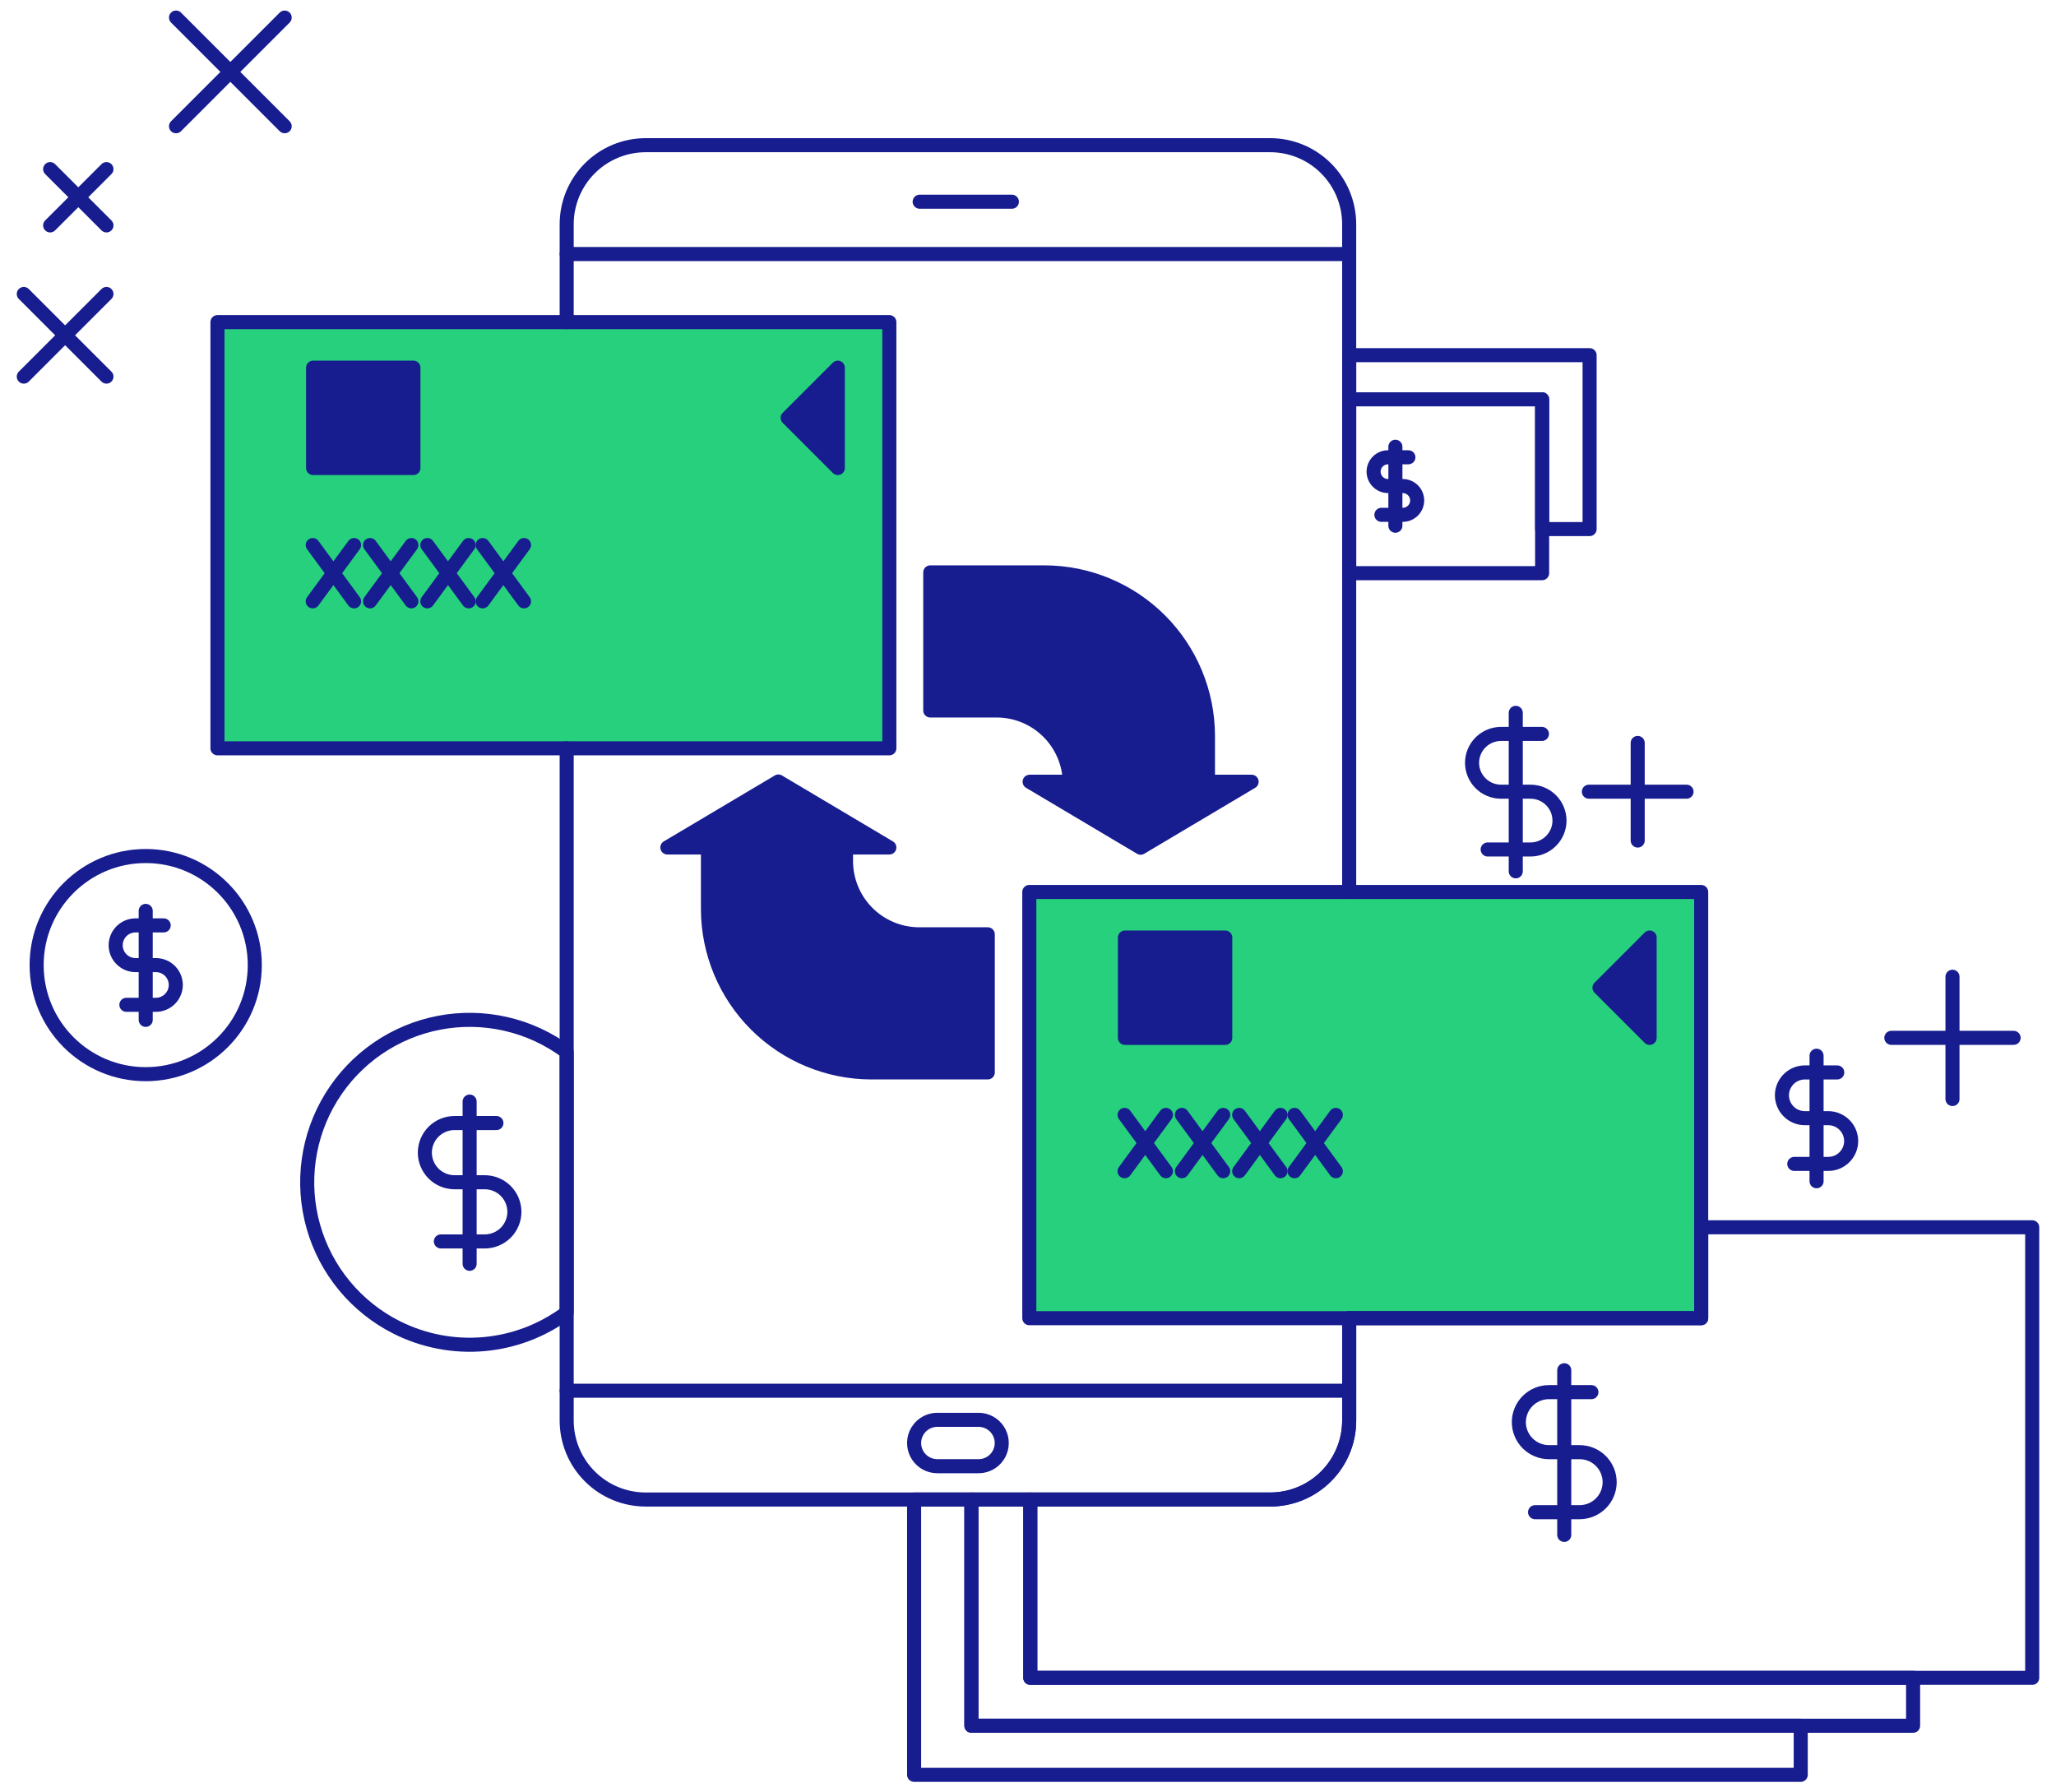 <svg xmlns="http://www.w3.org/2000/svg" width="117" height="102" viewBox="0 0 117 102" fill="none"><path d="M50.61 18.331H12.375V42.585H50.61V18.331Z" fill="#26D07C"></path><path d="M96.809 50.76H58.574V75.014H96.809V50.76Z" fill="#26D07C"></path><path d="M52.299 53.169C51.199 53.166 50.143 52.727 49.365 51.949C48.586 51.171 48.147 50.116 48.143 49.015V48.227H50.61L44.294 44.473L37.977 48.227H40.287V51.743C40.294 54.203 41.274 56.56 43.013 58.3C44.752 60.039 47.108 61.02 49.568 61.028H56.211V53.169H52.299Z" fill="#171C8F"></path><path d="M68.74 44.487V41.857C68.733 39.397 67.752 37.04 66.013 35.3C64.274 33.561 61.917 32.58 59.457 32.573H52.938V40.431H56.728C57.812 40.434 58.851 40.859 59.626 41.617C60.401 42.374 60.85 43.404 60.879 44.487H58.593L64.909 48.241L71.225 44.487H68.74Z" fill="#171C8F"></path><path d="M23.526 20.923H17.817V26.633H23.526V20.923Z" fill="#171C8F"></path><path d="M47.676 26.633L44.822 23.778L47.676 20.923V26.633Z" fill="#171C8F"></path><path d="M69.725 53.353H64.016V59.063H69.725V53.353Z" fill="#171C8F"></path><path d="M93.875 59.062L91.021 56.208L93.875 53.353V59.062Z" fill="#171C8F"></path><path d="M32.248 59.867C31.22 59.101 30.043 58.557 28.794 58.271C27.544 57.984 26.249 57.96 24.99 58.201C23.73 58.442 22.535 58.942 21.479 59.669C20.424 60.397 19.531 61.336 18.858 62.427C18.185 63.518 17.746 64.737 17.57 66.007C17.393 67.277 17.483 68.569 17.832 69.803C18.182 71.036 18.785 72.183 19.602 73.171C20.419 74.159 21.432 74.966 22.578 75.542C24.11 76.311 25.825 76.64 27.533 76.49C29.241 76.34 30.873 75.719 32.248 74.694V59.867Z" stroke="#171C8F" stroke-width="0.8" stroke-linecap="round" stroke-linejoin="round"></path><path d="M25.088 70.646H27.589C28.035 70.645 28.463 70.467 28.779 70.152C29.094 69.836 29.272 69.408 29.273 68.962C29.272 68.516 29.094 68.088 28.779 67.772C28.463 67.456 28.035 67.279 27.589 67.278H25.861C25.415 67.276 24.987 67.099 24.671 66.783C24.355 66.467 24.178 66.04 24.177 65.593C24.177 65.147 24.355 64.719 24.671 64.403C24.987 64.088 25.414 63.91 25.861 63.909H28.249" stroke="#171C8F" stroke-width="0.8" stroke-linecap="round" stroke-linejoin="round"></path><path d="M26.725 71.919V62.687" stroke="#171C8F" stroke-width="0.8" stroke-linecap="round" stroke-linejoin="round"></path><path d="M8.292 61.128C11.72 61.128 14.499 58.349 14.499 54.921C14.499 51.493 11.72 48.714 8.292 48.714C4.864 48.714 2.085 51.493 2.085 54.921C2.085 58.349 4.864 61.128 8.292 61.128Z" stroke="#171C8F" stroke-width="0.8" stroke-linecap="round" stroke-linejoin="round"></path><path d="M7.192 57.181H8.874C9.173 57.18 9.46 57.06 9.671 56.849C9.883 56.637 10.002 56.35 10.004 56.051C10.003 55.752 9.884 55.464 9.672 55.252C9.46 55.041 9.173 54.921 8.874 54.921H7.711C7.412 54.92 7.125 54.8 6.914 54.589C6.702 54.377 6.583 54.09 6.582 53.791C6.582 53.492 6.702 53.205 6.913 52.993C7.125 52.781 7.412 52.662 7.711 52.661H9.315" stroke="#171C8F" stroke-width="0.8" stroke-linecap="round" stroke-linejoin="round"></path><path d="M8.292 58.038V51.836" stroke="#171C8F" stroke-width="0.8" stroke-linecap="round" stroke-linejoin="round"></path><path d="M76.777 20.212V22.723H87.758V30.108H90.459V20.212H76.777Z" stroke="#171C8F" stroke-width="0.8" stroke-linecap="round" stroke-linejoin="round"></path><path d="M87.757 22.723H76.777V32.618H87.757V22.723Z" stroke="#171C8F" stroke-width="0.8" stroke-linecap="round" stroke-linejoin="round"></path><path d="M78.611 29.297H79.828C80.045 29.297 80.253 29.21 80.406 29.057C80.56 28.903 80.646 28.695 80.647 28.478C80.646 28.261 80.56 28.053 80.406 27.9C80.253 27.746 80.045 27.66 79.828 27.659H78.986C78.769 27.659 78.561 27.572 78.408 27.419C78.254 27.265 78.168 27.058 78.167 26.841C78.168 26.624 78.254 26.416 78.408 26.262C78.561 26.109 78.769 26.023 78.986 26.022H80.147" stroke="#171C8F" stroke-width="0.8" stroke-linecap="round" stroke-linejoin="round"></path><path d="M79.407 29.917V25.424" stroke="#171C8F" stroke-width="0.8" stroke-linecap="round" stroke-linejoin="round"></path><path d="M55.279 98.207V85.334H52.019V101H102.473V98.207H55.279Z" stroke="#171C8F" stroke-width="0.8" stroke-linecap="round" stroke-linejoin="round"></path><path d="M58.63 95.481V85.334H55.279V98.207H108.868V95.481H58.63Z" stroke="#171C8F" stroke-width="0.8" stroke-linecap="round" stroke-linejoin="round"></path><path d="M96.809 69.841V75.014H76.778V80.837C76.778 81.428 76.662 82.013 76.436 82.558C76.21 83.104 75.879 83.6 75.461 84.017C75.043 84.435 74.548 84.766 74.002 84.992C73.457 85.218 72.872 85.334 72.281 85.334H58.63V95.481H115.646V69.841H96.809Z" stroke="#171C8F" stroke-width="0.8" stroke-linecap="round" stroke-linejoin="round"></path><path d="M87.355 86.054H89.893C90.346 86.052 90.78 85.872 91.1 85.552C91.42 85.232 91.6 84.799 91.601 84.346C91.6 83.894 91.419 83.46 91.099 83.14C90.779 82.82 90.346 82.639 89.893 82.638H88.139C87.687 82.636 87.253 82.456 86.933 82.136C86.613 81.816 86.433 81.382 86.432 80.93C86.433 80.477 86.613 80.044 86.933 79.724C87.253 79.404 87.687 79.223 88.139 79.222H90.562" stroke="#171C8F" stroke-width="0.8" stroke-linecap="round" stroke-linejoin="round"></path><path d="M89.016 87.346V77.976" stroke="#171C8F" stroke-width="0.8" stroke-linecap="round" stroke-linejoin="round"></path><path d="M32.248 42.585V80.836C32.248 81.427 32.364 82.011 32.59 82.557C32.816 83.103 33.147 83.599 33.565 84.016C33.982 84.434 34.478 84.765 35.024 84.991C35.569 85.217 36.154 85.333 36.745 85.333H72.28C72.871 85.333 73.455 85.217 74.001 84.991C74.547 84.765 75.042 84.434 75.46 84.016C75.878 83.599 76.209 83.103 76.435 82.557C76.661 82.011 76.777 81.427 76.777 80.836V75.013" stroke="#171C8F" stroke-width="0.8" stroke-linecap="round" stroke-linejoin="round"></path><path d="M76.777 50.759V12.759C76.777 11.567 76.303 10.423 75.46 9.579C74.617 8.736 73.473 8.262 72.28 8.262H36.745C35.552 8.262 34.408 8.736 33.565 9.579C32.722 10.423 32.248 11.567 32.248 12.759V18.331" stroke="#171C8F" stroke-width="0.8" stroke-linecap="round" stroke-linejoin="round"></path><path d="M32.248 79.141H76.777" stroke="#171C8F" stroke-width="0.8" stroke-linecap="round" stroke-linejoin="round"></path><path d="M76.777 14.457H32.248" stroke="#171C8F" stroke-width="0.8" stroke-linecap="round" stroke-linejoin="round"></path><path d="M55.687 80.798H53.338C53.077 80.799 52.822 80.876 52.605 81.021C52.388 81.166 52.219 81.372 52.119 81.613C52.036 81.813 52.003 82.031 52.025 82.247C52.046 82.463 52.12 82.67 52.24 82.85C52.361 83.031 52.524 83.179 52.716 83.281C52.907 83.383 53.121 83.437 53.338 83.436H55.687C55.948 83.436 56.203 83.359 56.42 83.214C56.637 83.069 56.806 82.863 56.906 82.622C56.989 82.422 57.022 82.204 57 81.988C56.979 81.772 56.905 81.564 56.784 81.384C56.664 81.204 56.501 81.056 56.309 80.954C56.118 80.851 55.904 80.798 55.687 80.798Z" stroke="#171C8F" stroke-width="0.8" stroke-linecap="round" stroke-linejoin="round"></path><path d="M52.335 11.479H57.583" stroke="#171C8F" stroke-width="0.8" stroke-linecap="round" stroke-linejoin="round"></path><path d="M102.107 66.234H104.042C104.387 66.234 104.718 66.096 104.962 65.852C105.206 65.608 105.343 65.278 105.344 64.933C105.343 64.588 105.205 64.257 104.961 64.014C104.717 63.77 104.387 63.633 104.042 63.632H102.705C102.36 63.631 102.03 63.494 101.786 63.25C101.542 63.006 101.404 62.675 101.403 62.331C101.404 61.986 101.542 61.655 101.786 61.411C102.03 61.167 102.36 61.03 102.705 61.029H104.552" stroke="#171C8F" stroke-width="0.8" stroke-linecap="round" stroke-linejoin="round"></path><path d="M103.374 67.22V60.078" stroke="#171C8F" stroke-width="0.8" stroke-linecap="round" stroke-linejoin="round"></path><path d="M111.109 55.583V62.542" stroke="#171C8F" stroke-width="0.8" stroke-linecap="round" stroke-linejoin="round"></path><path d="M107.63 59.06H114.588" stroke="#171C8F" stroke-width="0.8" stroke-linecap="round" stroke-linejoin="round"></path><path d="M84.658 48.341H87.102C87.537 48.34 87.955 48.166 88.263 47.858C88.571 47.55 88.745 47.133 88.746 46.697C88.744 46.262 88.571 45.844 88.263 45.536C87.955 45.228 87.537 45.054 87.102 45.053H85.413C84.978 45.052 84.56 44.879 84.252 44.571C83.944 44.262 83.77 43.845 83.769 43.409C83.77 42.974 83.944 42.556 84.252 42.248C84.56 41.94 84.978 41.767 85.413 41.765H87.746" stroke="#171C8F" stroke-width="0.8" stroke-linecap="round" stroke-linejoin="round"></path><path d="M86.257 49.585V40.566" stroke="#171C8F" stroke-width="0.8" stroke-linecap="round" stroke-linejoin="round"></path><path d="M93.196 42.278V47.833" stroke="#171C8F" stroke-width="0.8" stroke-linecap="round" stroke-linejoin="round"></path><path d="M90.418 45.053H95.975" stroke="#171C8F" stroke-width="0.8" stroke-linecap="round" stroke-linejoin="round"></path><path d="M10.017 1L16.2 7.184" stroke="#171C8F" stroke-width="0.8" stroke-linecap="round" stroke-linejoin="round"></path><path d="M10.017 7.184L16.2 1" stroke="#171C8F" stroke-width="0.8" stroke-linecap="round" stroke-linejoin="round"></path><path d="M2.854 9.624L6.058 12.827" stroke="#171C8F" stroke-width="0.8" stroke-linecap="round" stroke-linejoin="round"></path><path d="M2.854 12.827L6.058 9.624" stroke="#171C8F" stroke-width="0.8" stroke-linecap="round" stroke-linejoin="round"></path><path d="M1.354 16.729L6.058 21.432" stroke="#171C8F" stroke-width="0.8" stroke-linecap="round" stroke-linejoin="round"></path><path d="M1.354 21.432L6.058 16.729" stroke="#171C8F" stroke-width="0.8" stroke-linecap="round" stroke-linejoin="round"></path><path d="M52.299 53.169C51.198 53.166 50.143 52.727 49.365 51.949C48.586 51.171 48.147 50.116 48.143 49.015V48.227H50.61L44.294 44.473L37.977 48.227H40.287V51.743C40.294 54.203 41.274 56.56 43.013 58.3C44.752 60.039 47.108 61.02 49.568 61.028H56.211V53.169H52.299Z" stroke="#171C8F" stroke-width="0.8" stroke-linecap="round" stroke-linejoin="round"></path><path d="M68.74 44.487V41.857C68.733 39.397 67.752 37.04 66.013 35.3C64.274 33.561 61.917 32.58 59.457 32.573H52.938V40.431H56.728C57.812 40.434 58.851 40.859 59.626 41.617C60.401 42.374 60.85 43.404 60.879 44.487H58.593L64.909 48.241L71.225 44.487H68.74Z" stroke="#171C8F" stroke-width="0.8" stroke-linecap="round" stroke-linejoin="round"></path><path d="M50.61 18.331H12.375V42.584H50.61V18.331Z" stroke="#171C8F" stroke-width="0.8" stroke-linecap="round" stroke-linejoin="round"></path><path d="M23.526 20.923H17.817V26.633H23.526V20.923Z" stroke="#171C8F" stroke-width="0.8" stroke-linecap="round" stroke-linejoin="round"></path><path d="M47.676 26.633L44.822 23.778L47.676 20.923V26.633Z" stroke="#171C8F" stroke-width="0.8" stroke-linecap="round" stroke-linejoin="round"></path><path d="M27.468 31.017L29.82 34.22" stroke="#171C8F" stroke-width="0.8" stroke-linecap="round" stroke-linejoin="round"></path><path d="M27.468 34.22L29.82 31.017" stroke="#171C8F" stroke-width="0.8" stroke-linecap="round" stroke-linejoin="round"></path><path d="M17.797 31.017L20.149 34.22" stroke="#171C8F" stroke-width="0.8" stroke-linecap="round" stroke-linejoin="round"></path><path d="M17.797 34.22L20.149 31.017" stroke="#171C8F" stroke-width="0.8" stroke-linecap="round" stroke-linejoin="round"></path><path d="M21.058 31.017L23.41 34.22" stroke="#171C8F" stroke-width="0.8" stroke-linecap="round" stroke-linejoin="round"></path><path d="M21.058 34.22L23.41 31.017" stroke="#171C8F" stroke-width="0.8" stroke-linecap="round" stroke-linejoin="round"></path><path d="M24.319 31.017L26.671 34.22" stroke="#171C8F" stroke-width="0.8" stroke-linecap="round" stroke-linejoin="round"></path><path d="M24.319 34.22L26.671 31.017" stroke="#171C8F" stroke-width="0.8" stroke-linecap="round" stroke-linejoin="round"></path><path d="M96.809 50.76H58.574V75.014H96.809V50.76Z" stroke="#171C8F" stroke-width="0.8" stroke-linecap="round" stroke-linejoin="round"></path><path d="M69.725 53.353H64.015V59.063H69.725V53.353Z" stroke="#171C8F" stroke-width="0.8" stroke-linecap="round" stroke-linejoin="round"></path><path d="M93.875 59.062L91.021 56.208L93.875 53.353V59.062Z" stroke="#171C8F" stroke-width="0.8" stroke-linecap="round" stroke-linejoin="round"></path><path d="M73.667 63.446L76.018 66.65" stroke="#171C8F" stroke-width="0.8" stroke-linecap="round" stroke-linejoin="round"></path><path d="M73.667 66.65L76.018 63.446" stroke="#171C8F" stroke-width="0.8" stroke-linecap="round" stroke-linejoin="round"></path><path d="M63.996 63.446L66.348 66.65" stroke="#171C8F" stroke-width="0.8" stroke-linecap="round" stroke-linejoin="round"></path><path d="M63.996 66.65L66.348 63.446" stroke="#171C8F" stroke-width="0.8" stroke-linecap="round" stroke-linejoin="round"></path><path d="M67.257 63.446L69.609 66.65" stroke="#171C8F" stroke-width="0.8" stroke-linecap="round" stroke-linejoin="round"></path><path d="M67.257 66.65L69.609 63.446" stroke="#171C8F" stroke-width="0.8" stroke-linecap="round" stroke-linejoin="round"></path><path d="M70.518 63.446L72.87 66.65" stroke="#171C8F" stroke-width="0.8" stroke-linecap="round" stroke-linejoin="round"></path><path d="M70.518 66.65L72.87 63.446" stroke="#171C8F" stroke-width="0.8" stroke-linecap="round" stroke-linejoin="round"></path></svg>